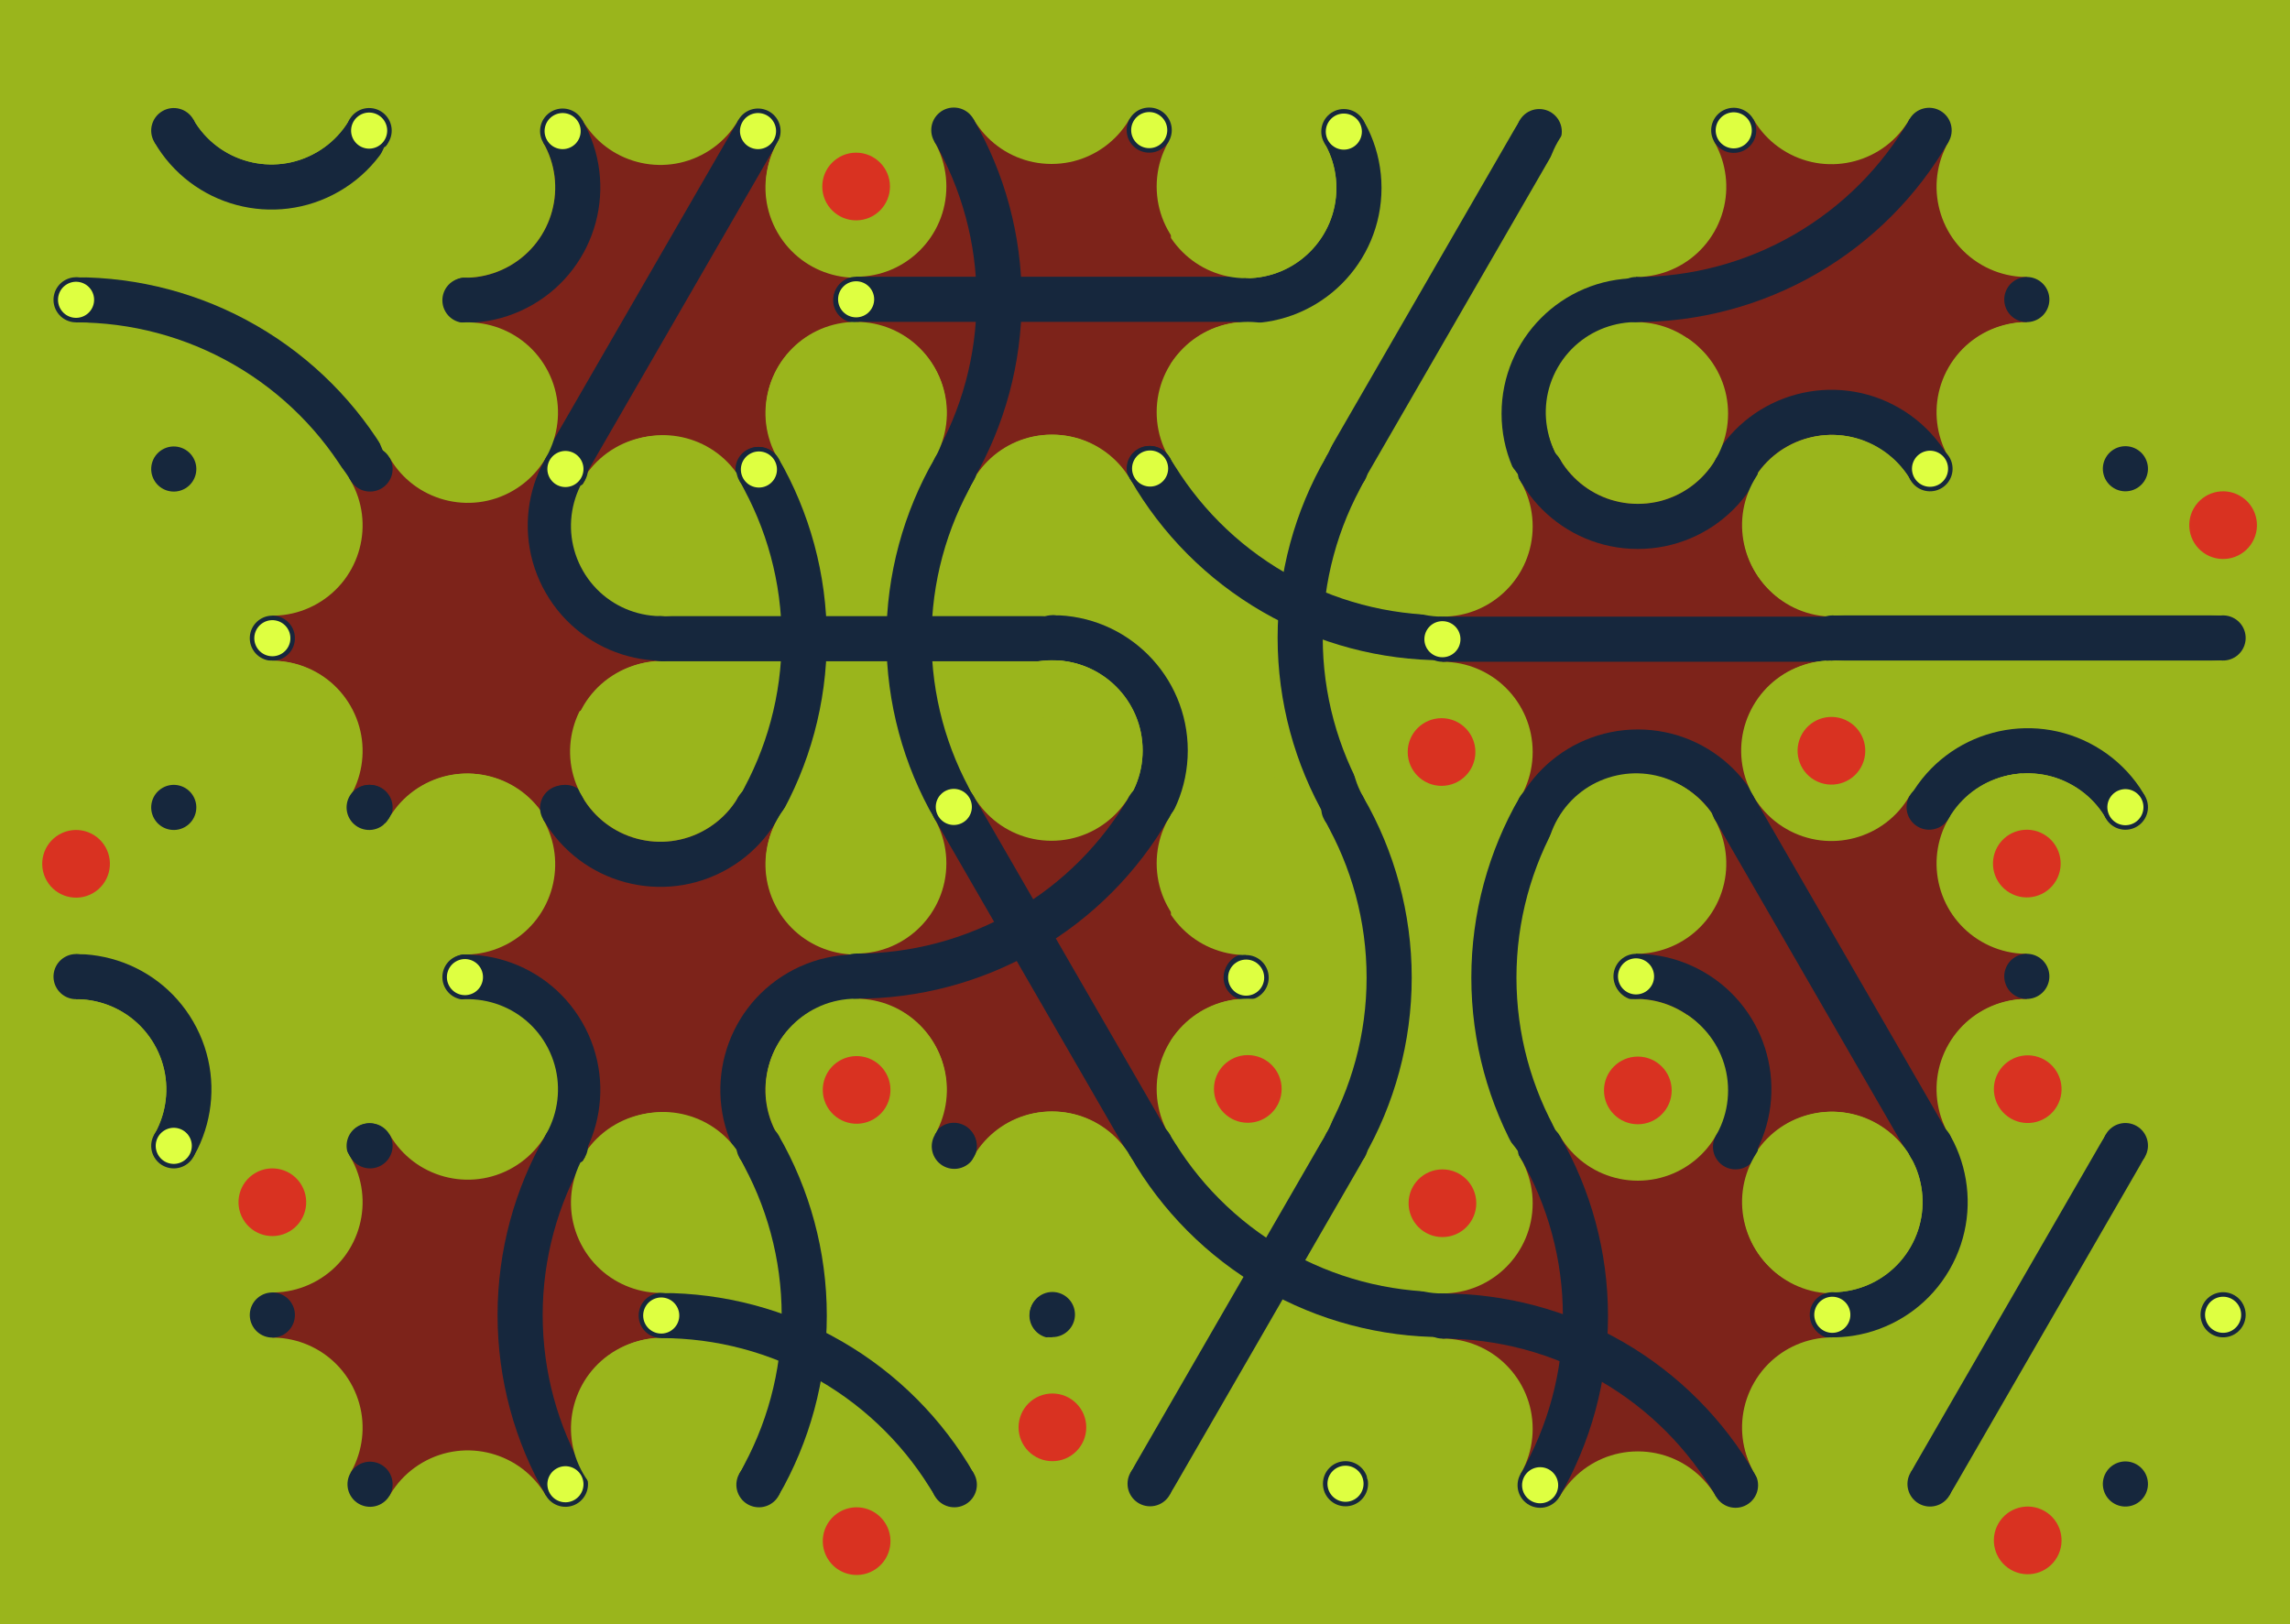 <svg xmlns='http://www.w3.org/2000/svg' width='1015' height='720'><rect width='100%' height='100%' fill='#9AB51C'/><g transform='translate(0,0)'><g transform='rotate(240 120 133)'><svg fill='none' stroke='none'><defs><clipPath id='hex-0-0'><polygon points='206.54,183.33 119.94,233.33 33.33,183.33 33.33,83.33 119.94,33.33 206.54,83.33'/></clipPath></defs><polygon points='206.54,183.33 119.94,233.33 33.33,183.33 33.33,83.33 119.94,33.33 206.54,83.33' fill='#9AB51C'/><circle r='133.335' cx='119.935' cy='133.335' fill='#9AB51C' clip-path='url(#hex-0-0)'/><g stroke='#16273D' stroke-width='20' clip-path='url(#hex-0-0)'><g><circle cx='206.54' cy='183.33' stroke='#16273D' r='50' fill='none'/></g><g><circle cx='33.33' cy='-16.68' stroke='#16273D' r='150' fill='none'/></g></g><circle cx='206.54' cy='183.33' r='40' fill='#9AB51C'/><circle cx='206.54' cy='183.33' r='15' fill='#9AB51C'/><circle cx='119.94' cy='233.33' r='40' fill='#9AB51C'/><circle cx='119.94' cy='233.33' r='15' fill='#9AB51C'/><circle cx='33.33' cy='183.33' r='40' fill='#9AB51C'/><circle cx='33.33' cy='183.33' r='15' fill='#9AB51C'/><circle cx='33.33' cy='83.33' r='40' fill='#9AB51C'/><circle cx='33.33' cy='83.33' r='15' fill='#D93221'/><circle cx='119.94' cy='33.33' r='40' fill='#9AB51C'/><circle cx='119.94' cy='33.33' r='15' fill='#9AB51C'/><circle cx='206.54' cy='83.33' r='40' fill='#9AB51C'/><circle cx='206.54' cy='83.33' r='15' fill='#9AB51C'/><circle cx='163.24' cy='208.33' r='10' fill='#16273D'/><circle cx='163.24' cy='208.33' r='8' fill='#DEFF41'/><circle cx='76.63' cy='208.33' r='10' fill='#16273D'/><circle cx='76.63' cy='208.33' r='8' fill='#DEFF41'/><circle cx='33.33' cy='133.33' r='10' fill='#16273D'/><circle cx='33.33' cy='133.33' r='8' fill='#16273D'/><circle cx='76.63' cy='58.33' r='10' fill='#16273D'/><circle cx='76.63' cy='58.33' r='8' fill='#16273D'/><circle cx='163.24' cy='58.33' r='10' fill='#16273D'/><circle cx='163.24' cy='58.33' r='8' fill='#DEFF41'/><circle cx='206.54' cy='133.33' r='10' fill='#16273D'/><circle cx='206.54' cy='133.33' r='8' fill='#16273D'/></svg></g></g><g transform='translate(173,0)'><g transform='rotate(60 120 133)'><svg fill='none' stroke='none'><defs><clipPath id='hex-0-1'><polygon points='206.54,183.33 119.94,233.33 33.33,183.33 33.33,83.33 119.94,33.33 206.54,83.33'/></clipPath></defs><polygon points='206.54,183.33 119.94,233.33 33.33,183.33 33.33,83.33 119.94,33.33 206.54,83.33' fill='#9AB51C'/><circle r='133.335' cx='119.935' cy='133.335' fill='#7D231A' clip-path='url(#hex-0-1)'/><g stroke='#16273D' stroke-width='20' clip-path='url(#hex-0-1)'><line x1='163.24' y1='208.33' x2='76.63' y2='58.33'/><g><circle cx='33.33' cy='183.33' stroke='#16273D' r='50' fill='none'/></g></g><circle cx='206.54' cy='183.33' r='40' fill='#9AB51C'/><circle cx='206.54' cy='183.33' r='15' fill='#9AB51C'/><circle cx='119.94' cy='233.33' r='40' fill='#9AB51C'/><circle cx='119.94' cy='233.33' r='15' fill='#D93221'/><circle cx='33.33' cy='183.33' r='40' fill='#9AB51C'/><circle cx='33.33' cy='183.33' r='15' fill='#9AB51C'/><circle cx='33.33' cy='83.33' r='40' fill='#9AB51C'/><circle cx='33.33' cy='83.33' r='15' fill='#9AB51C'/><circle cx='119.94' cy='33.33' r='40' fill='#9AB51C'/><circle cx='119.94' cy='33.33' r='15' fill='#9AB51C'/><circle cx='206.54' cy='83.33' r='40' fill='#9AB51C'/><circle cx='206.54' cy='83.33' r='15' fill='#D93221'/><circle cx='163.24' cy='208.33' r='10' fill='#16273D'/><circle cx='163.24' cy='208.33' r='8' fill='#16273D'/><circle cx='76.63' cy='208.33' r='10' fill='#16273D'/><circle cx='76.63' cy='208.33' r='8' fill='#16273D'/><circle cx='33.33' cy='133.33' r='10' fill='#16273D'/><circle cx='33.33' cy='133.33' r='8' fill='#DEFF41'/><circle cx='76.63' cy='58.33' r='10' fill='#16273D'/><circle cx='76.63' cy='58.33' r='8' fill='#DEFF41'/><circle cx='163.24' cy='58.33' r='10' fill='#16273D'/><circle cx='163.24' cy='58.33' r='8' fill='#16273D'/><circle cx='206.54' cy='133.33' r='10' fill='#16273D'/><circle cx='206.54' cy='133.33' r='8' fill='#16273D'/></svg></g></g><g transform='translate(346,0)'><g transform='rotate(180 120 133)'><svg fill='none' stroke='none'><defs><clipPath id='hex-0-2'><polygon points='206.54,183.33 119.94,233.33 33.33,183.33 33.33,83.33 119.94,33.33 206.54,83.33'/></clipPath></defs><polygon points='206.54,183.33 119.94,233.33 33.33,183.33 33.33,83.33 119.94,33.33 206.54,83.33' fill='#9AB51C'/><circle r='133.335' cx='119.935' cy='133.335' fill='#7D231A' clip-path='url(#hex-0-2)'/><g stroke='#16273D' stroke-width='20' clip-path='url(#hex-0-2)'><g><circle cx='293.14' cy='133.33' stroke='#16273D' r='150' fill='none'/></g><line x1='33.33' y1='133.33' x2='206.54' y2='133.33'/></g><circle cx='206.54' cy='183.33' r='40' fill='#9AB51C'/><circle cx='206.54' cy='183.33' r='15' fill='#D93221'/><circle cx='119.94' cy='233.33' r='40' fill='#9AB51C'/><circle cx='119.94' cy='233.33' r='15' fill='#9AB51C'/><circle cx='33.33' cy='183.33' r='40' fill='#9AB51C'/><circle cx='33.33' cy='183.33' r='15' fill='#9AB51C'/><circle cx='33.33' cy='83.33' r='40' fill='#9AB51C'/><circle cx='33.33' cy='83.33' r='15' fill='#D93221'/><circle cx='119.94' cy='33.33' r='40' fill='#9AB51C'/><circle cx='119.94' cy='33.33' r='15' fill='#9AB51C'/><circle cx='206.54' cy='83.33' r='40' fill='#9AB51C'/><circle cx='206.54' cy='83.33' r='15' fill='#9AB51C'/><circle cx='163.24' cy='208.33' r='10' fill='#16273D'/><circle cx='163.24' cy='208.33' r='8' fill='#16273D'/><circle cx='76.63' cy='208.33' r='10' fill='#16273D'/><circle cx='76.63' cy='208.33' r='8' fill='#DEFF41'/><circle cx='33.33' cy='133.33' r='10' fill='#16273D'/><circle cx='33.33' cy='133.33' r='8' fill='#16273D'/><circle cx='76.63' cy='58.33' r='10' fill='#16273D'/><circle cx='76.63' cy='58.33' r='8' fill='#16273D'/><circle cx='163.24' cy='58.33' r='10' fill='#16273D'/><circle cx='163.24' cy='58.33' r='8' fill='#DEFF41'/><circle cx='206.54' cy='133.33' r='10' fill='#16273D'/><circle cx='206.54' cy='133.33' r='8' fill='#DEFF41'/></svg></g></g><g transform='translate(519,0)'><g transform='rotate(0 120 133)'><svg fill='none' stroke='none'><defs><clipPath id='hex-0-3'><polygon points='206.54,183.33 119.94,233.33 33.33,183.33 33.33,83.33 119.94,33.33 206.54,83.33'/></clipPath></defs><polygon points='206.54,183.33 119.94,233.33 33.33,183.33 33.33,83.33 119.94,33.33 206.54,83.33' fill='#9AB51C'/><circle r='133.335' cx='119.935' cy='133.335' fill='#9AB51C' clip-path='url(#hex-0-3)'/><g stroke='#16273D' stroke-width='20' clip-path='url(#hex-0-3)'><g><circle cx='206.54' cy='183.33' stroke='#16273D' r='50' fill='none'/></g><line x1='76.63' y1='208.33' x2='163.24' y2='58.33'/><g><circle cx='33.33' cy='83.33' stroke='#16273D' r='50' fill='none'/></g></g><circle cx='206.54' cy='183.33' r='40' fill='#9AB51C'/><circle cx='206.54' cy='183.33' r='15' fill='#9AB51C'/><circle cx='119.94' cy='233.33' r='40' fill='#9AB51C'/><circle cx='119.94' cy='233.33' r='15' fill='#9AB51C'/><circle cx='33.33' cy='183.33' r='40' fill='#9AB51C'/><circle cx='33.33' cy='183.33' r='15' fill='#D93221'/><circle cx='33.33' cy='83.33' r='40' fill='#9AB51C'/><circle cx='33.33' cy='83.33' r='15' fill='#9AB51C'/><circle cx='119.94' cy='33.33' r='40' fill='#9AB51C'/><circle cx='119.94' cy='33.33' r='15' fill='#9AB51C'/><circle cx='206.54' cy='83.33' r='40' fill='#9AB51C'/><circle cx='206.54' cy='83.33' r='15' fill='#D93221'/><circle cx='163.24' cy='208.33' r='10' fill='#16273D'/><circle cx='163.24' cy='208.33' r='8' fill='#16273D'/><circle cx='76.63' cy='208.33' r='10' fill='#16273D'/><circle cx='76.63' cy='208.33' r='8' fill='#16273D'/><circle cx='33.33' cy='133.33' r='10' fill='#16273D'/><circle cx='33.33' cy='133.33' r='8' fill='#16273D'/><circle cx='76.63' cy='58.33' r='10' fill='#16273D'/><circle cx='76.63' cy='58.33' r='8' fill='#DEFF41'/><circle cx='163.24' cy='58.33' r='10' fill='#16273D'/><circle cx='163.24' cy='58.33' r='8' fill='#16273D'/><circle cx='206.54' cy='133.33' r='10' fill='#16273D'/><circle cx='206.54' cy='133.33' r='8' fill='#16273D'/></svg></g></g><g transform='translate(692,0)'><g transform='rotate(120 120 133)'><svg fill='none' stroke='none'><defs><clipPath id='hex-0-4'><polygon points='206.54,183.33 119.94,233.33 33.33,183.33 33.33,83.33 119.94,33.33 206.54,83.33'/></clipPath></defs><polygon points='206.54,183.33 119.94,233.33 33.33,183.33 33.33,83.33 119.94,33.33 206.54,83.33' fill='#9AB51C'/><circle r='133.335' cx='119.935' cy='133.335' fill='#7D231A' clip-path='url(#hex-0-4)'/><g stroke='#16273D' stroke-width='20' clip-path='url(#hex-0-4)'><g><circle cx='33.33' cy='283.34' stroke='#16273D' r='150' fill='none'/></g><g><circle cx='206.54' cy='83.33' stroke='#16273D' r='50' fill='none'/></g></g><circle cx='206.54' cy='183.33' r='40' fill='#9AB51C'/><circle cx='206.54' cy='183.33' r='15' fill='#D93221'/><circle cx='119.94' cy='233.33' r='40' fill='#9AB51C'/><circle cx='119.94' cy='233.33' r='15' fill='#9AB51C'/><circle cx='33.33' cy='183.33' r='40' fill='#9AB51C'/><circle cx='33.33' cy='183.33' r='15' fill='#9AB51C'/><circle cx='33.33' cy='83.33' r='40' fill='#9AB51C'/><circle cx='33.33' cy='83.33' r='15' fill='#9AB51C'/><circle cx='119.94' cy='33.33' r='40' fill='#9AB51C'/><circle cx='119.94' cy='33.33' r='15' fill='#D93221'/><circle cx='206.54' cy='83.33' r='40' fill='#9AB51C'/><circle cx='206.54' cy='83.33' r='15' fill='#9AB51C'/><circle cx='163.24' cy='208.33' r='10' fill='#16273D'/><circle cx='163.24' cy='208.33' r='8' fill='#16273D'/><circle cx='76.63' cy='208.33' r='10' fill='#16273D'/><circle cx='76.63' cy='208.33' r='8' fill='#DEFF41'/><circle cx='33.33' cy='133.33' r='10' fill='#16273D'/><circle cx='33.33' cy='133.33' r='8' fill='#16273D'/><circle cx='76.63' cy='58.33' r='10' fill='#16273D'/><circle cx='76.63' cy='58.33' r='8' fill='#16273D'/><circle cx='163.24' cy='58.33' r='10' fill='#16273D'/><circle cx='163.24' cy='58.33' r='8' fill='#16273D'/><circle cx='206.54' cy='133.33' r='10' fill='#16273D'/><circle cx='206.54' cy='133.33' r='8' fill='#DEFF41'/></svg></g></g><g transform='translate(87,150)'><g transform='rotate(240 120 133)'><svg fill='none' stroke='none'><defs><clipPath id='hex-1-0'><polygon points='206.54,183.33 119.94,233.33 33.33,183.33 33.33,83.33 119.94,33.33 206.54,83.33'/></clipPath></defs><polygon points='206.54,183.33 119.94,233.33 33.33,183.33 33.33,83.33 119.94,33.33 206.54,83.33' fill='#9AB51C'/><circle r='133.335' cx='119.935' cy='133.335' fill='#7D231A' clip-path='url(#hex-1-0)'/><g stroke='#16273D' stroke-width='20' clip-path='url(#hex-1-0)'><g><circle cx='119.94' cy='233.33' stroke='#16273D' r='50' fill='none'/></g></g><circle cx='206.54' cy='183.33' r='40' fill='#9AB51C'/><circle cx='206.54' cy='183.33' r='15' fill='#9AB51C'/><circle cx='119.94' cy='233.33' r='40' fill='#9AB51C'/><circle cx='119.94' cy='233.33' r='15' fill='#9AB51C'/><circle cx='33.33' cy='183.33' r='40' fill='#9AB51C'/><circle cx='33.33' cy='183.33' r='15' fill='#D93221'/><circle cx='33.33' cy='83.33' r='40' fill='#9AB51C'/><circle cx='33.33' cy='83.33' r='15' fill='#9AB51C'/><circle cx='119.94' cy='33.33' r='40' fill='#9AB51C'/><circle cx='119.94' cy='33.33' r='15' fill='#9AB51C'/><circle cx='206.54' cy='83.33' r='40' fill='#9AB51C'/><circle cx='206.54' cy='83.33' r='15' fill='#9AB51C'/><circle cx='163.24' cy='208.33' r='10' fill='#16273D'/><circle cx='163.24' cy='208.33' r='8' fill='#DEFF41'/><circle cx='76.63' cy='208.33' r='10' fill='#16273D'/><circle cx='76.63' cy='208.33' r='8' fill='#16273D'/><circle cx='33.33' cy='133.33' r='10' fill='#16273D'/><circle cx='33.33' cy='133.33' r='8' fill='#16273D'/><circle cx='76.63' cy='58.33' r='10' fill='#16273D'/><circle cx='76.63' cy='58.33' r='8' fill='#DEFF41'/><circle cx='163.24' cy='58.33' r='10' fill='#16273D'/><circle cx='163.24' cy='58.33' r='8' fill='#DEFF41'/><circle cx='206.54' cy='133.33' r='10' fill='#16273D'/><circle cx='206.54' cy='133.33' r='8' fill='#16273D'/></svg></g></g><g transform='translate(260,150)'><g transform='rotate(60 120 133)'><svg fill='none' stroke='none'><defs><clipPath id='hex-1-1'><polygon points='206.54,183.33 119.94,233.33 33.33,183.33 33.33,83.33 119.94,33.33 206.54,83.33'/></clipPath></defs><polygon points='206.54,183.33 119.94,233.33 33.33,183.33 33.33,83.33 119.94,33.33 206.54,83.33' fill='#9AB51C'/><circle r='133.335' cx='119.935' cy='133.335' fill='#9AB51C' clip-path='url(#hex-1-1)'/><g stroke='#16273D' stroke-width='20' clip-path='url(#hex-1-1)'><g><circle cx='33.33' cy='283.34' stroke='#16273D' r='150' fill='none'/></g><line x1='76.63' y1='208.33' x2='163.24' y2='58.33'/><g><circle cx='206.54' cy='-16.66' stroke='#16273D' r='150' fill='none'/></g></g><circle cx='206.54' cy='183.33' r='40' fill='#9AB51C'/><circle cx='206.54' cy='183.33' r='15' fill='#9AB51C'/><circle cx='119.94' cy='233.33' r='40' fill='#9AB51C'/><circle cx='119.94' cy='233.33' r='15' fill='#D93221'/><circle cx='33.33' cy='183.33' r='40' fill='#9AB51C'/><circle cx='33.33' cy='183.33' r='15' fill='#9AB51C'/><circle cx='33.33' cy='83.33' r='40' fill='#9AB51C'/><circle cx='33.33' cy='83.33' r='15' fill='#9AB51C'/><circle cx='119.94' cy='33.33' r='40' fill='#9AB51C'/><circle cx='119.94' cy='33.33' r='15' fill='#D93221'/><circle cx='206.54' cy='83.33' r='40' fill='#9AB51C'/><circle cx='206.54' cy='83.33' r='15' fill='#9AB51C'/><circle cx='163.24' cy='208.33' r='10' fill='#16273D'/><circle cx='163.24' cy='208.33' r='8' fill='#16273D'/><circle cx='76.63' cy='208.33' r='10' fill='#16273D'/><circle cx='76.63' cy='208.33' r='8' fill='#16273D'/><circle cx='33.33' cy='133.33' r='10' fill='#16273D'/><circle cx='33.33' cy='133.33' r='8' fill='#DEFF41'/><circle cx='76.63' cy='58.33' r='10' fill='#16273D'/><circle cx='76.63' cy='58.33' r='8' fill='#16273D'/><circle cx='163.24' cy='58.33' r='10' fill='#16273D'/><circle cx='163.24' cy='58.33' r='8' fill='#16273D'/><circle cx='206.54' cy='133.33' r='10' fill='#16273D'/><circle cx='206.54' cy='133.33' r='8' fill='#DEFF41'/></svg></g></g><g transform='translate(433,150)'><g transform='rotate(180 120 133)'><svg fill='none' stroke='none'><defs><clipPath id='hex-1-2'><polygon points='206.54,183.33 119.94,233.33 33.33,183.33 33.33,83.33 119.94,33.33 206.54,83.33'/></clipPath></defs><polygon points='206.54,183.33 119.94,233.33 33.33,183.33 33.33,83.33 119.94,33.33 206.54,83.33' fill='#9AB51C'/><circle r='133.335' cx='119.935' cy='133.335' fill='#9AB51C' clip-path='url(#hex-1-2)'/><g stroke='#16273D' stroke-width='20' clip-path='url(#hex-1-2)'><g><circle cx='33.33' cy='283.34' stroke='#16273D' r='150' fill='none'/></g><g><circle cx='-53.28' cy='133.33' stroke='#16273D' r='150' fill='none'/></g><g><circle cx='206.54' cy='83.33' stroke='#16273D' r='50' fill='none'/></g></g><circle cx='206.54' cy='183.33' r='40' fill='#9AB51C'/><circle cx='206.54' cy='183.33' r='15' fill='#9AB51C'/><circle cx='119.94' cy='233.33' r='40' fill='#9AB51C'/><circle cx='119.94' cy='233.33' r='15' fill='#9AB51C'/><circle cx='33.33' cy='183.33' r='40' fill='#9AB51C'/><circle cx='33.33' cy='183.33' r='15' fill='#9AB51C'/><circle cx='33.33' cy='83.33' r='40' fill='#9AB51C'/><circle cx='33.33' cy='83.33' r='15' fill='#D93221'/><circle cx='119.94' cy='33.33' r='40' fill='#9AB51C'/><circle cx='119.94' cy='33.33' r='15' fill='#9AB51C'/><circle cx='206.54' cy='83.33' r='40' fill='#9AB51C'/><circle cx='206.54' cy='83.33' r='15' fill='#9AB51C'/><circle cx='163.24' cy='208.33' r='10' fill='#16273D'/><circle cx='163.24' cy='208.33' r='8' fill='#DEFF41'/><circle cx='76.63' cy='208.33' r='10' fill='#16273D'/><circle cx='76.63' cy='208.33' r='8' fill='#16273D'/><circle cx='33.33' cy='133.33' r='10' fill='#16273D'/><circle cx='33.33' cy='133.33' r='8' fill='#16273D'/><circle cx='76.63' cy='58.33' r='10' fill='#16273D'/><circle cx='76.63' cy='58.33' r='8' fill='#16273D'/><circle cx='163.24' cy='58.33' r='10' fill='#16273D'/><circle cx='163.24' cy='58.33' r='8' fill='#DEFF41'/><circle cx='206.54' cy='133.33' r='10' fill='#16273D'/><circle cx='206.54' cy='133.33' r='8' fill='#16273D'/></svg></g></g><g transform='translate(606,150)'><g transform='rotate(0 120 133)'><svg fill='none' stroke='none'><defs><clipPath id='hex-1-3'><polygon points='206.54,183.33 119.94,233.33 33.33,183.33 33.33,83.33 119.94,33.33 206.54,83.33'/></clipPath></defs><polygon points='206.54,183.33 119.94,233.33 33.33,183.33 33.33,83.33 119.94,33.33 206.54,83.33' fill='#9AB51C'/><circle r='133.335' cx='119.935' cy='133.335' fill='#7D231A' clip-path='url(#hex-1-3)'/><g stroke='#16273D' stroke-width='20' clip-path='url(#hex-1-3)'><g><circle cx='119.94' cy='233.33' stroke='#16273D' r='50' fill='none'/></g><line x1='33.33' y1='133.33' x2='206.54' y2='133.33'/><g><circle cx='119.94' cy='33.33' stroke='#16273D' r='50' fill='none'/></g></g><circle cx='206.54' cy='183.33' r='40' fill='#9AB51C'/><circle cx='206.54' cy='183.33' r='15' fill='#9AB51C'/><circle cx='119.94' cy='233.33' r='40' fill='#9AB51C'/><circle cx='119.94' cy='233.33' r='15' fill='#D93221'/><circle cx='33.33' cy='183.33' r='40' fill='#9AB51C'/><circle cx='33.33' cy='183.33' r='15' fill='#9AB51C'/><circle cx='33.33' cy='83.33' r='40' fill='#9AB51C'/><circle cx='33.33' cy='83.33' r='15' fill='#9AB51C'/><circle cx='119.94' cy='33.33' r='40' fill='#9AB51C'/><circle cx='119.94' cy='33.33' r='15' fill='#9AB51C'/><circle cx='206.54' cy='83.33' r='40' fill='#9AB51C'/><circle cx='206.54' cy='83.33' r='15' fill='#D93221'/><circle cx='163.24' cy='208.33' r='10' fill='#16273D'/><circle cx='163.24' cy='208.33' r='8' fill='#16273D'/><circle cx='76.63' cy='208.33' r='10' fill='#16273D'/><circle cx='76.63' cy='208.33' r='8' fill='#16273D'/><circle cx='33.33' cy='133.33' r='10' fill='#16273D'/><circle cx='33.33' cy='133.33' r='8' fill='#DEFF41'/><circle cx='76.63' cy='58.33' r='10' fill='#16273D'/><circle cx='76.63' cy='58.33' r='8' fill='#16273D'/><circle cx='163.24' cy='58.33' r='10' fill='#16273D'/><circle cx='163.24' cy='58.33' r='8' fill='#16273D'/><circle cx='206.54' cy='133.33' r='10' fill='#16273D'/><circle cx='206.54' cy='133.33' r='8' fill='#16273D'/></svg></g></g><g transform='translate(779,150)'><g transform='rotate(120 120 133)'><svg fill='none' stroke='none'><defs><clipPath id='hex-1-4'><polygon points='206.54,183.33 119.94,233.33 33.33,183.33 33.33,83.33 119.94,33.33 206.54,83.33'/></clipPath></defs><polygon points='206.54,183.33 119.94,233.33 33.33,183.33 33.33,83.33 119.94,33.33 206.54,83.33' fill='#9AB51C'/><circle r='133.335' cx='119.935' cy='133.335' fill='#9AB51C' clip-path='url(#hex-1-4)'/><g stroke='#16273D' stroke-width='20' clip-path='url(#hex-1-4)'><line x1='163.24' y1='208.33' x2='76.63' y2='58.33'/><g><circle cx='206.54' cy='83.33' stroke='#16273D' r='50' fill='none'/></g></g><circle cx='206.54' cy='183.33' r='40' fill='#9AB51C'/><circle cx='206.54' cy='183.33' r='15' fill='#D93221'/><circle cx='119.94' cy='233.33' r='40' fill='#9AB51C'/><circle cx='119.94' cy='233.33' r='15' fill='#9AB51C'/><circle cx='33.33' cy='183.33' r='40' fill='#9AB51C'/><circle cx='33.33' cy='183.33' r='15' fill='#9AB51C'/><circle cx='33.33' cy='83.33' r='40' fill='#9AB51C'/><circle cx='33.33' cy='83.33' r='15' fill='#D93221'/><circle cx='119.94' cy='33.33' r='40' fill='#9AB51C'/><circle cx='119.94' cy='33.33' r='15' fill='#9AB51C'/><circle cx='206.54' cy='83.33' r='40' fill='#9AB51C'/><circle cx='206.54' cy='83.33' r='15' fill='#9AB51C'/><circle cx='163.24' cy='208.33' r='10' fill='#16273D'/><circle cx='163.24' cy='208.33' r='8' fill='#16273D'/><circle cx='76.63' cy='208.33' r='10' fill='#16273D'/><circle cx='76.63' cy='208.33' r='8' fill='#DEFF41'/><circle cx='33.33' cy='133.33' r='10' fill='#16273D'/><circle cx='33.33' cy='133.33' r='8' fill='#16273D'/><circle cx='76.63' cy='58.33' r='10' fill='#16273D'/><circle cx='76.63' cy='58.33' r='8' fill='#16273D'/><circle cx='163.24' cy='58.33' r='10' fill='#16273D'/><circle cx='163.24' cy='58.33' r='8' fill='#DEFF41'/><circle cx='206.54' cy='133.33' r='10' fill='#16273D'/><circle cx='206.54' cy='133.33' r='8' fill='#16273D'/></svg></g></g><g transform='translate(0,300)'><g transform='rotate(240 120 133)'><svg fill='none' stroke='none'><defs><clipPath id='hex-2-0'><polygon points='206.54,183.33 119.94,233.33 33.33,183.33 33.33,83.33 119.94,33.33 206.54,83.33'/></clipPath></defs><polygon points='206.54,183.33 119.94,233.33 33.33,183.33 33.33,83.33 119.94,33.33 206.54,83.33' fill='#9AB51C'/><circle r='133.335' cx='119.935' cy='133.335' fill='#9AB51C' clip-path='url(#hex-2-0)'/><g stroke='#16273D' stroke-width='20' clip-path='url(#hex-2-0)'><g><circle cx='119.94' cy='33.33' stroke='#16273D' r='50' fill='none'/></g></g><circle cx='206.54' cy='183.33' r='40' fill='#9AB51C'/><circle cx='206.54' cy='183.33' r='15' fill='#9AB51C'/><circle cx='119.94' cy='233.33' r='40' fill='#9AB51C'/><circle cx='119.94' cy='233.33' r='15' fill='#9AB51C'/><circle cx='33.33' cy='183.33' r='40' fill='#9AB51C'/><circle cx='33.33' cy='183.33' r='15' fill='#D93221'/><circle cx='33.33' cy='83.33' r='40' fill='#9AB51C'/><circle cx='33.33' cy='83.33' r='15' fill='#9AB51C'/><circle cx='119.94' cy='33.33' r='40' fill='#9AB51C'/><circle cx='119.94' cy='33.33' r='15' fill='#9AB51C'/><circle cx='206.54' cy='83.33' r='40' fill='#9AB51C'/><circle cx='206.54' cy='83.33' r='15' fill='#D93221'/><circle cx='163.24' cy='208.33' r='10' fill='#16273D'/><circle cx='163.24' cy='208.33' r='8' fill='#16273D'/><circle cx='76.63' cy='208.33' r='10' fill='#16273D'/><circle cx='76.63' cy='208.33' r='8' fill='#16273D'/><circle cx='33.33' cy='133.33' r='10' fill='#16273D'/><circle cx='33.33' cy='133.33' r='8' fill='#16273D'/><circle cx='76.63' cy='58.33' r='10' fill='#16273D'/><circle cx='76.63' cy='58.33' r='8' fill='#DEFF41'/><circle cx='163.24' cy='58.33' r='10' fill='#16273D'/><circle cx='163.24' cy='58.33' r='8' fill='#16273D'/><circle cx='206.54' cy='133.33' r='10' fill='#16273D'/><circle cx='206.54' cy='133.33' r='8' fill='#16273D'/></svg></g></g><g transform='translate(173,300)'><g transform='rotate(60 120 133)'><svg fill='none' stroke='none'><defs><clipPath id='hex-2-1'><polygon points='206.54,183.33 119.94,233.33 33.33,183.33 33.33,83.33 119.94,33.33 206.54,83.33'/></clipPath></defs><polygon points='206.54,183.33 119.94,233.33 33.33,183.33 33.33,83.33 119.94,33.33 206.54,83.33' fill='#9AB51C'/><circle r='133.335' cx='119.935' cy='133.335' fill='#7D231A' clip-path='url(#hex-2-1)'/><g stroke='#16273D' stroke-width='20' clip-path='url(#hex-2-1)'><g><circle cx='119.94' cy='233.33' stroke='#16273D' r='50' fill='none'/></g><g><circle cx='33.33' cy='83.33' stroke='#16273D' r='50' fill='none'/></g><g><circle cx='206.54' cy='83.33' stroke='#16273D' r='50' fill='none'/></g></g><circle cx='206.54' cy='183.33' r='40' fill='#9AB51C'/><circle cx='206.54' cy='183.33' r='15' fill='#D93221'/><circle cx='119.94' cy='233.33' r='40' fill='#9AB51C'/><circle cx='119.94' cy='233.33' r='15' fill='#9AB51C'/><circle cx='33.33' cy='183.33' r='40' fill='#9AB51C'/><circle cx='33.33' cy='183.33' r='15' fill='#9AB51C'/><circle cx='33.33' cy='83.33' r='40' fill='#9AB51C'/><circle cx='33.33' cy='83.33' r='15' fill='#9AB51C'/><circle cx='119.94' cy='33.33' r='40' fill='#9AB51C'/><circle cx='119.94' cy='33.33' r='15' fill='#D93221'/><circle cx='206.54' cy='83.33' r='40' fill='#9AB51C'/><circle cx='206.54' cy='83.33' r='15' fill='#9AB51C'/><circle cx='163.24' cy='208.33' r='10' fill='#16273D'/><circle cx='163.24' cy='208.33' r='8' fill='#16273D'/><circle cx='76.63' cy='208.33' r='10' fill='#16273D'/><circle cx='76.63' cy='208.33' r='8' fill='#DEFF41'/><circle cx='33.33' cy='133.33' r='10' fill='#16273D'/><circle cx='33.33' cy='133.33' r='8' fill='#16273D'/><circle cx='76.63' cy='58.33' r='10' fill='#16273D'/><circle cx='76.63' cy='58.33' r='8' fill='#16273D'/><circle cx='163.24' cy='58.33' r='10' fill='#16273D'/><circle cx='163.24' cy='58.33' r='8' fill='#16273D'/><circle cx='206.54' cy='133.33' r='10' fill='#16273D'/><circle cx='206.54' cy='133.33' r='8' fill='#DEFF41'/></svg></g></g><g transform='translate(346,300)'><g transform='rotate(180 120 133)'><svg fill='none' stroke='none'><defs><clipPath id='hex-2-2'><polygon points='206.54,183.33 119.94,233.33 33.33,183.33 33.33,83.33 119.94,33.33 206.54,83.33'/></clipPath></defs><polygon points='206.54,183.33 119.94,233.33 33.33,183.33 33.33,83.33 119.94,33.33 206.54,83.33' fill='#9AB51C'/><circle r='133.335' cx='119.935' cy='133.335' fill='#7D231A' clip-path='url(#hex-2-2)'/><g stroke='#16273D' stroke-width='20' clip-path='url(#hex-2-2)'><line x1='163.24' y1='208.33' x2='76.63' y2='58.33'/><g><circle cx='206.54' cy='283.32' stroke='#16273D' r='150' fill='none'/></g></g><circle cx='206.54' cy='183.33' r='40' fill='#9AB51C'/><circle cx='206.54' cy='183.33' r='15' fill='#9AB51C'/><circle cx='119.94' cy='233.33' r='40' fill='#9AB51C'/><circle cx='119.94' cy='233.33' r='15' fill='#9AB51C'/><circle cx='33.33' cy='183.33' r='40' fill='#9AB51C'/><circle cx='33.33' cy='183.33' r='15' fill='#D93221'/><circle cx='33.33' cy='83.33' r='40' fill='#9AB51C'/><circle cx='33.33' cy='83.33' r='15' fill='#9AB51C'/><circle cx='119.94' cy='33.33' r='40' fill='#9AB51C'/><circle cx='119.94' cy='33.33' r='15' fill='#9AB51C'/><circle cx='206.54' cy='83.33' r='40' fill='#9AB51C'/><circle cx='206.54' cy='83.33' r='15' fill='#9AB51C'/><circle cx='163.24' cy='208.33' r='10' fill='#16273D'/><circle cx='163.24' cy='208.33' r='8' fill='#DEFF41'/><circle cx='76.63' cy='208.33' r='10' fill='#16273D'/><circle cx='76.63' cy='208.33' r='8' fill='#16273D'/><circle cx='33.33' cy='133.33' r='10' fill='#16273D'/><circle cx='33.33' cy='133.33' r='8' fill='#16273D'/><circle cx='76.63' cy='58.33' r='10' fill='#16273D'/><circle cx='76.63' cy='58.33' r='8' fill='#DEFF41'/><circle cx='163.24' cy='58.33' r='10' fill='#16273D'/><circle cx='163.24' cy='58.33' r='8' fill='#16273D'/><circle cx='206.54' cy='133.33' r='10' fill='#16273D'/><circle cx='206.54' cy='133.33' r='8' fill='#16273D'/></svg></g></g><g transform='translate(519,300)'><g transform='rotate(0 120 133)'><svg fill='none' stroke='none'><defs><clipPath id='hex-2-3'><polygon points='206.54,183.33 119.94,233.33 33.33,183.33 33.33,83.33 119.94,33.33 206.54,83.33'/></clipPath></defs><polygon points='206.54,183.33 119.94,233.33 33.33,183.33 33.33,83.33 119.94,33.33 206.54,83.33' fill='#9AB51C'/><circle r='133.335' cx='119.935' cy='133.335' fill='#9AB51C' clip-path='url(#hex-2-3)'/><g stroke='#16273D' stroke-width='20' clip-path='url(#hex-2-3)'><g><circle cx='293.14' cy='133.33' stroke='#16273D' r='150' fill='none'/></g><g><circle cx='-53.28' cy='133.33' stroke='#16273D' r='150' fill='none'/></g></g><circle cx='206.54' cy='183.33' r='40' fill='#9AB51C'/><circle cx='206.54' cy='183.33' r='15' fill='#D93221'/><circle cx='119.94' cy='233.33' r='40' fill='#9AB51C'/><circle cx='119.94' cy='233.33' r='15' fill='#D93221'/><circle cx='33.33' cy='183.33' r='40' fill='#9AB51C'/><circle cx='33.33' cy='183.33' r='15' fill='#9AB51C'/><circle cx='33.33' cy='83.33' r='40' fill='#9AB51C'/><circle cx='33.33' cy='83.33' r='15' fill='#9AB51C'/><circle cx='119.94' cy='33.33' r='40' fill='#9AB51C'/><circle cx='119.94' cy='33.33' r='15' fill='#D93221'/><circle cx='206.54' cy='83.33' r='40' fill='#9AB51C'/><circle cx='206.54' cy='83.33' r='15' fill='#9AB51C'/><circle cx='163.24' cy='208.33' r='10' fill='#16273D'/><circle cx='163.24' cy='208.33' r='8' fill='#16273D'/><circle cx='76.63' cy='208.33' r='10' fill='#16273D'/><circle cx='76.63' cy='208.33' r='8' fill='#16273D'/><circle cx='33.33' cy='133.33' r='10' fill='#16273D'/><circle cx='33.33' cy='133.33' r='8' fill='#DEFF41'/><circle cx='76.63' cy='58.33' r='10' fill='#16273D'/><circle cx='76.63' cy='58.33' r='8' fill='#16273D'/><circle cx='163.24' cy='58.33' r='10' fill='#16273D'/><circle cx='163.24' cy='58.33' r='8' fill='#16273D'/><circle cx='206.54' cy='133.33' r='10' fill='#16273D'/><circle cx='206.54' cy='133.33' r='8' fill='#DEFF41'/></svg></g></g><g transform='translate(692,300)'><g transform='rotate(120 120 133)'><svg fill='none' stroke='none'><defs><clipPath id='hex-2-4'><polygon points='206.54,183.33 119.94,233.33 33.33,183.33 33.33,83.33 119.94,33.33 206.54,83.33'/></clipPath></defs><polygon points='206.54,183.33 119.94,233.33 33.33,183.33 33.33,83.33 119.94,33.33 206.54,83.33' fill='#9AB51C'/><circle r='133.335' cx='119.935' cy='133.335' fill='#7D231A' clip-path='url(#hex-2-4)'/><g stroke='#16273D' stroke-width='20' clip-path='url(#hex-2-4)'><g><circle cx='206.54' cy='183.33' stroke='#16273D' r='50' fill='none'/></g><line x1='76.63' y1='208.33' x2='163.24' y2='58.33'/></g><circle cx='206.54' cy='183.33' r='40' fill='#9AB51C'/><circle cx='206.54' cy='183.33' r='15' fill='#9AB51C'/><circle cx='119.94' cy='233.33' r='40' fill='#9AB51C'/><circle cx='119.94' cy='233.33' r='15' fill='#9AB51C'/><circle cx='33.33' cy='183.33' r='40' fill='#9AB51C'/><circle cx='33.33' cy='183.33' r='15' fill='#D93221'/><circle cx='33.33' cy='83.33' r='40' fill='#9AB51C'/><circle cx='33.33' cy='83.33' r='15' fill='#D93221'/><circle cx='119.94' cy='33.33' r='40' fill='#9AB51C'/><circle cx='119.94' cy='33.33' r='15' fill='#9AB51C'/><circle cx='206.54' cy='83.33' r='40' fill='#9AB51C'/><circle cx='206.54' cy='83.33' r='15' fill='#9AB51C'/><circle cx='163.24' cy='208.33' r='10' fill='#16273D'/><circle cx='163.24' cy='208.33' r='8' fill='#DEFF41'/><circle cx='76.63' cy='208.33' r='10' fill='#16273D'/><circle cx='76.63' cy='208.33' r='8' fill='#16273D'/><circle cx='33.33' cy='133.33' r='10' fill='#16273D'/><circle cx='33.33' cy='133.33' r='8' fill='#16273D'/><circle cx='76.63' cy='58.33' r='10' fill='#16273D'/><circle cx='76.63' cy='58.33' r='8' fill='#16273D'/><circle cx='163.24' cy='58.33' r='10' fill='#16273D'/><circle cx='163.24' cy='58.33' r='8' fill='#DEFF41'/><circle cx='206.54' cy='133.33' r='10' fill='#16273D'/><circle cx='206.54' cy='133.33' r='8' fill='#16273D'/></svg></g></g><g transform='translate(87,450)'><g transform='rotate(240 120 133)'><svg fill='none' stroke='none'><defs><clipPath id='hex-3-0'><polygon points='206.54,183.33 119.94,233.33 33.33,183.33 33.33,83.33 119.94,33.33 206.54,83.33'/></clipPath></defs><polygon points='206.54,183.33 119.94,233.33 33.33,183.33 33.33,83.33 119.94,33.33 206.54,83.33' fill='#9AB51C'/><circle r='133.335' cx='119.935' cy='133.335' fill='#7D231A' clip-path='url(#hex-3-0)'/><g stroke='#16273D' stroke-width='20' clip-path='url(#hex-3-0)'><g><circle cx='33.33' cy='283.34' stroke='#16273D' r='150' fill='none'/></g></g><circle cx='206.54' cy='183.33' r='40' fill='#9AB51C'/><circle cx='206.54' cy='183.33' r='15' fill='#9AB51C'/><circle cx='119.94' cy='233.33' r='40' fill='#9AB51C'/><circle cx='119.94' cy='233.33' r='15' fill='#D93221'/><circle cx='33.33' cy='183.33' r='40' fill='#9AB51C'/><circle cx='33.33' cy='183.33' r='15' fill='#9AB51C'/><circle cx='33.33' cy='83.33' r='40' fill='#9AB51C'/><circle cx='33.33' cy='83.33' r='15' fill='#9AB51C'/><circle cx='119.94' cy='33.33' r='40' fill='#9AB51C'/><circle cx='119.94' cy='33.33' r='15' fill='#9AB51C'/><circle cx='206.54' cy='83.33' r='40' fill='#9AB51C'/><circle cx='206.54' cy='83.33' r='15' fill='#D93221'/><circle cx='163.24' cy='208.33' r='10' fill='#16273D'/><circle cx='163.24' cy='208.33' r='8' fill='#16273D'/><circle cx='76.63' cy='208.33' r='10' fill='#16273D'/><circle cx='76.63' cy='208.33' r='8' fill='#16273D'/><circle cx='33.33' cy='133.33' r='10' fill='#16273D'/><circle cx='33.33' cy='133.33' r='8' fill='#DEFF41'/><circle cx='76.63' cy='58.33' r='10' fill='#16273D'/><circle cx='76.63' cy='58.33' r='8' fill='#16273D'/><circle cx='163.24' cy='58.33' r='10' fill='#16273D'/><circle cx='163.24' cy='58.33' r='8' fill='#16273D'/><circle cx='206.54' cy='133.33' r='10' fill='#16273D'/><circle cx='206.54' cy='133.33' r='8' fill='#16273D'/></svg></g></g><g transform='translate(260,450)'><g transform='rotate(60 120 133)'><svg fill='none' stroke='none'><defs><clipPath id='hex-3-1'><polygon points='206.54,183.33 119.94,233.33 33.33,183.33 33.33,83.33 119.94,33.33 206.54,83.33'/></clipPath></defs><polygon points='206.54,183.33 119.94,233.33 33.33,183.33 33.33,83.33 119.94,33.33 206.54,83.33' fill='#9AB51C'/><circle r='133.335' cx='119.935' cy='133.335' fill='#9AB51C' clip-path='url(#hex-3-1)'/><g stroke='#16273D' stroke-width='20' clip-path='url(#hex-3-1)'><g><circle cx='33.33' cy='283.34' stroke='#16273D' r='150' fill='none'/></g><g><circle cx='206.54' cy='283.32' stroke='#16273D' r='150' fill='none'/></g></g><circle cx='206.54' cy='183.33' r='40' fill='#9AB51C'/><circle cx='206.54' cy='183.33' r='15' fill='#D93221'/><circle cx='119.94' cy='233.33' r='40' fill='#9AB51C'/><circle cx='119.94' cy='233.33' r='15' fill='#9AB51C'/><circle cx='33.33' cy='183.33' r='40' fill='#9AB51C'/><circle cx='33.33' cy='183.33' r='15' fill='#9AB51C'/><circle cx='33.33' cy='83.33' r='40' fill='#9AB51C'/><circle cx='33.33' cy='83.33' r='15' fill='#D93221'/><circle cx='119.94' cy='33.33' r='40' fill='#9AB51C'/><circle cx='119.94' cy='33.33' r='15' fill='#9AB51C'/><circle cx='206.54' cy='83.33' r='40' fill='#9AB51C'/><circle cx='206.54' cy='83.33' r='15' fill='#9AB51C'/><circle cx='163.24' cy='208.33' r='10' fill='#16273D'/><circle cx='163.24' cy='208.33' r='8' fill='#16273D'/><circle cx='76.63' cy='208.33' r='10' fill='#16273D'/><circle cx='76.63' cy='208.33' r='8' fill='#DEFF41'/><circle cx='33.33' cy='133.33' r='10' fill='#16273D'/><circle cx='33.33' cy='133.33' r='8' fill='#16273D'/><circle cx='76.63' cy='58.33' r='10' fill='#16273D'/><circle cx='76.63' cy='58.33' r='8' fill='#16273D'/><circle cx='163.24' cy='58.33' r='10' fill='#16273D'/><circle cx='163.24' cy='58.33' r='8' fill='#DEFF41'/><circle cx='206.54' cy='133.33' r='10' fill='#16273D'/><circle cx='206.54' cy='133.33' r='8' fill='#16273D'/></svg></g></g><g transform='translate(433,450)'><g transform='rotate(180 120 133)'><svg fill='none' stroke='none'><defs><clipPath id='hex-3-2'><polygon points='206.54,183.33 119.94,233.33 33.33,183.33 33.33,83.33 119.94,33.33 206.54,83.33'/></clipPath></defs><polygon points='206.54,183.33 119.94,233.33 33.33,183.33 33.33,83.33 119.94,33.33 206.54,83.33' fill='#9AB51C'/><circle r='133.335' cx='119.935' cy='133.335' fill='#9AB51C' clip-path='url(#hex-3-2)'/><g stroke='#16273D' stroke-width='20' clip-path='url(#hex-3-2)'><g><circle cx='33.33' cy='283.34' stroke='#16273D' r='150' fill='none'/></g><line x1='76.63' y1='208.33' x2='163.24' y2='58.33'/></g><circle cx='206.54' cy='183.33' r='40' fill='#9AB51C'/><circle cx='206.54' cy='183.33' r='15' fill='#9AB51C'/><circle cx='119.94' cy='233.33' r='40' fill='#9AB51C'/><circle cx='119.94' cy='233.33' r='15' fill='#D93221'/><circle cx='33.33' cy='183.33' r='40' fill='#9AB51C'/><circle cx='33.33' cy='183.33' r='15' fill='#D93221'/><circle cx='33.33' cy='83.33' r='40' fill='#9AB51C'/><circle cx='33.33' cy='83.33' r='15' fill='#9AB51C'/><circle cx='119.94' cy='33.33' r='40' fill='#9AB51C'/><circle cx='119.94' cy='33.33' r='15' fill='#9AB51C'/><circle cx='206.54' cy='83.33' r='40' fill='#9AB51C'/><circle cx='206.54' cy='83.33' r='15' fill='#D93221'/><circle cx='163.24' cy='208.33' r='10' fill='#16273D'/><circle cx='163.24' cy='208.33' r='8' fill='#16273D'/><circle cx='76.63' cy='208.33' r='10' fill='#16273D'/><circle cx='76.63' cy='208.33' r='8' fill='#16273D'/><circle cx='33.33' cy='133.33' r='10' fill='#16273D'/><circle cx='33.33' cy='133.33' r='8' fill='#16273D'/><circle cx='76.63' cy='58.33' r='10' fill='#16273D'/><circle cx='76.63' cy='58.33' r='8' fill='#DEFF41'/><circle cx='163.24' cy='58.33' r='10' fill='#16273D'/><circle cx='163.24' cy='58.33' r='8' fill='#16273D'/><circle cx='206.54' cy='133.33' r='10' fill='#16273D'/><circle cx='206.54' cy='133.33' r='8' fill='#16273D'/></svg></g></g><g transform='translate(606,450)'><g transform='rotate(0 120 133)'><svg fill='none' stroke='none'><defs><clipPath id='hex-3-3'><polygon points='206.54,183.33 119.94,233.33 33.33,183.33 33.33,83.33 119.94,33.33 206.54,83.33'/></clipPath></defs><polygon points='206.54,183.33 119.94,233.33 33.33,183.33 33.33,83.33 119.94,33.33 206.54,83.33' fill='#9AB51C'/><circle r='133.335' cx='119.935' cy='133.335' fill='#7D231A' clip-path='url(#hex-3-3)'/><g stroke='#16273D' stroke-width='20' clip-path='url(#hex-3-3)'><g><circle cx='33.33' cy='283.34' stroke='#16273D' r='150' fill='none'/></g><g><circle cx='-53.28' cy='133.33' stroke='#16273D' r='150' fill='none'/></g></g><circle cx='206.54' cy='183.33' r='40' fill='#9AB51C'/><circle cx='206.54' cy='183.33' r='15' fill='#D93221'/><circle cx='119.94' cy='233.33' r='40' fill='#9AB51C'/><circle cx='119.94' cy='233.33' r='15' fill='#9AB51C'/><circle cx='33.33' cy='183.33' r='40' fill='#9AB51C'/><circle cx='33.33' cy='183.33' r='15' fill='#9AB51C'/><circle cx='33.33' cy='83.33' r='40' fill='#9AB51C'/><circle cx='33.33' cy='83.33' r='15' fill='#D93221'/><circle cx='119.94' cy='33.33' r='40' fill='#9AB51C'/><circle cx='119.94' cy='33.33' r='15' fill='#D93221'/><circle cx='206.54' cy='83.33' r='40' fill='#9AB51C'/><circle cx='206.54' cy='83.33' r='15' fill='#9AB51C'/><circle cx='163.24' cy='208.33' r='10' fill='#16273D'/><circle cx='163.24' cy='208.33' r='8' fill='#16273D'/><circle cx='76.63' cy='208.33' r='10' fill='#16273D'/><circle cx='76.63' cy='208.33' r='8' fill='#DEFF41'/><circle cx='33.33' cy='133.33' r='10' fill='#16273D'/><circle cx='33.33' cy='133.33' r='8' fill='#16273D'/><circle cx='76.63' cy='58.33' r='10' fill='#16273D'/><circle cx='76.63' cy='58.33' r='8' fill='#16273D'/><circle cx='163.24' cy='58.33' r='10' fill='#16273D'/><circle cx='163.24' cy='58.33' r='8' fill='#16273D'/><circle cx='206.54' cy='133.33' r='10' fill='#16273D'/><circle cx='206.54' cy='133.33' r='8' fill='#DEFF41'/></svg></g></g><g transform='translate(779,450)'><g transform='rotate(120 120 133)'><svg fill='none' stroke='none'><defs><clipPath id='hex-3-4'><polygon points='206.54,183.33 119.94,233.33 33.33,183.33 33.33,83.33 119.94,33.33 206.54,83.33'/></clipPath></defs><polygon points='206.54,183.33 119.94,233.33 33.33,183.33 33.33,83.33 119.94,33.33 206.54,83.33' fill='#9AB51C'/><circle r='133.335' cx='119.935' cy='133.335' fill='#9AB51C' clip-path='url(#hex-3-4)'/><g stroke='#16273D' stroke-width='20' clip-path='url(#hex-3-4)'><g><circle cx='119.94' cy='233.33' stroke='#16273D' r='50' fill='none'/></g><line x1='33.33' y1='133.33' x2='206.54' y2='133.33'/></g><circle cx='206.54' cy='183.33' r='40' fill='#9AB51C'/><circle cx='206.54' cy='183.33' r='15' fill='#9AB51C'/><circle cx='119.94' cy='233.33' r='40' fill='#9AB51C'/><circle cx='119.94' cy='233.33' r='15' fill='#9AB51C'/><circle cx='33.33' cy='183.33' r='40' fill='#9AB51C'/><circle cx='33.33' cy='183.33' r='15' fill='#D93221'/><circle cx='33.33' cy='83.33' r='40' fill='#9AB51C'/><circle cx='33.33' cy='83.33' r='15' fill='#9AB51C'/><circle cx='119.94' cy='33.33' r='40' fill='#9AB51C'/><circle cx='119.94' cy='33.33' r='15' fill='#9AB51C'/><circle cx='206.54' cy='83.33' r='40' fill='#9AB51C'/><circle cx='206.54' cy='83.33' r='15' fill='#D93221'/><circle cx='163.24' cy='208.33' r='10' fill='#16273D'/><circle cx='163.24' cy='208.33' r='8' fill='#DEFF41'/><circle cx='76.63' cy='208.33' r='10' fill='#16273D'/><circle cx='76.63' cy='208.33' r='8' fill='#16273D'/><circle cx='33.33' cy='133.33' r='10' fill='#16273D'/><circle cx='33.33' cy='133.33' r='8' fill='#16273D'/><circle cx='76.63' cy='58.33' r='10' fill='#16273D'/><circle cx='76.63' cy='58.33' r='8' fill='#DEFF41'/><circle cx='163.24' cy='58.33' r='10' fill='#16273D'/><circle cx='163.24' cy='58.33' r='8' fill='#16273D'/><circle cx='206.54' cy='133.33' r='10' fill='#16273D'/><circle cx='206.54' cy='133.33' r='8' fill='#16273D'/></svg></g></g></svg>